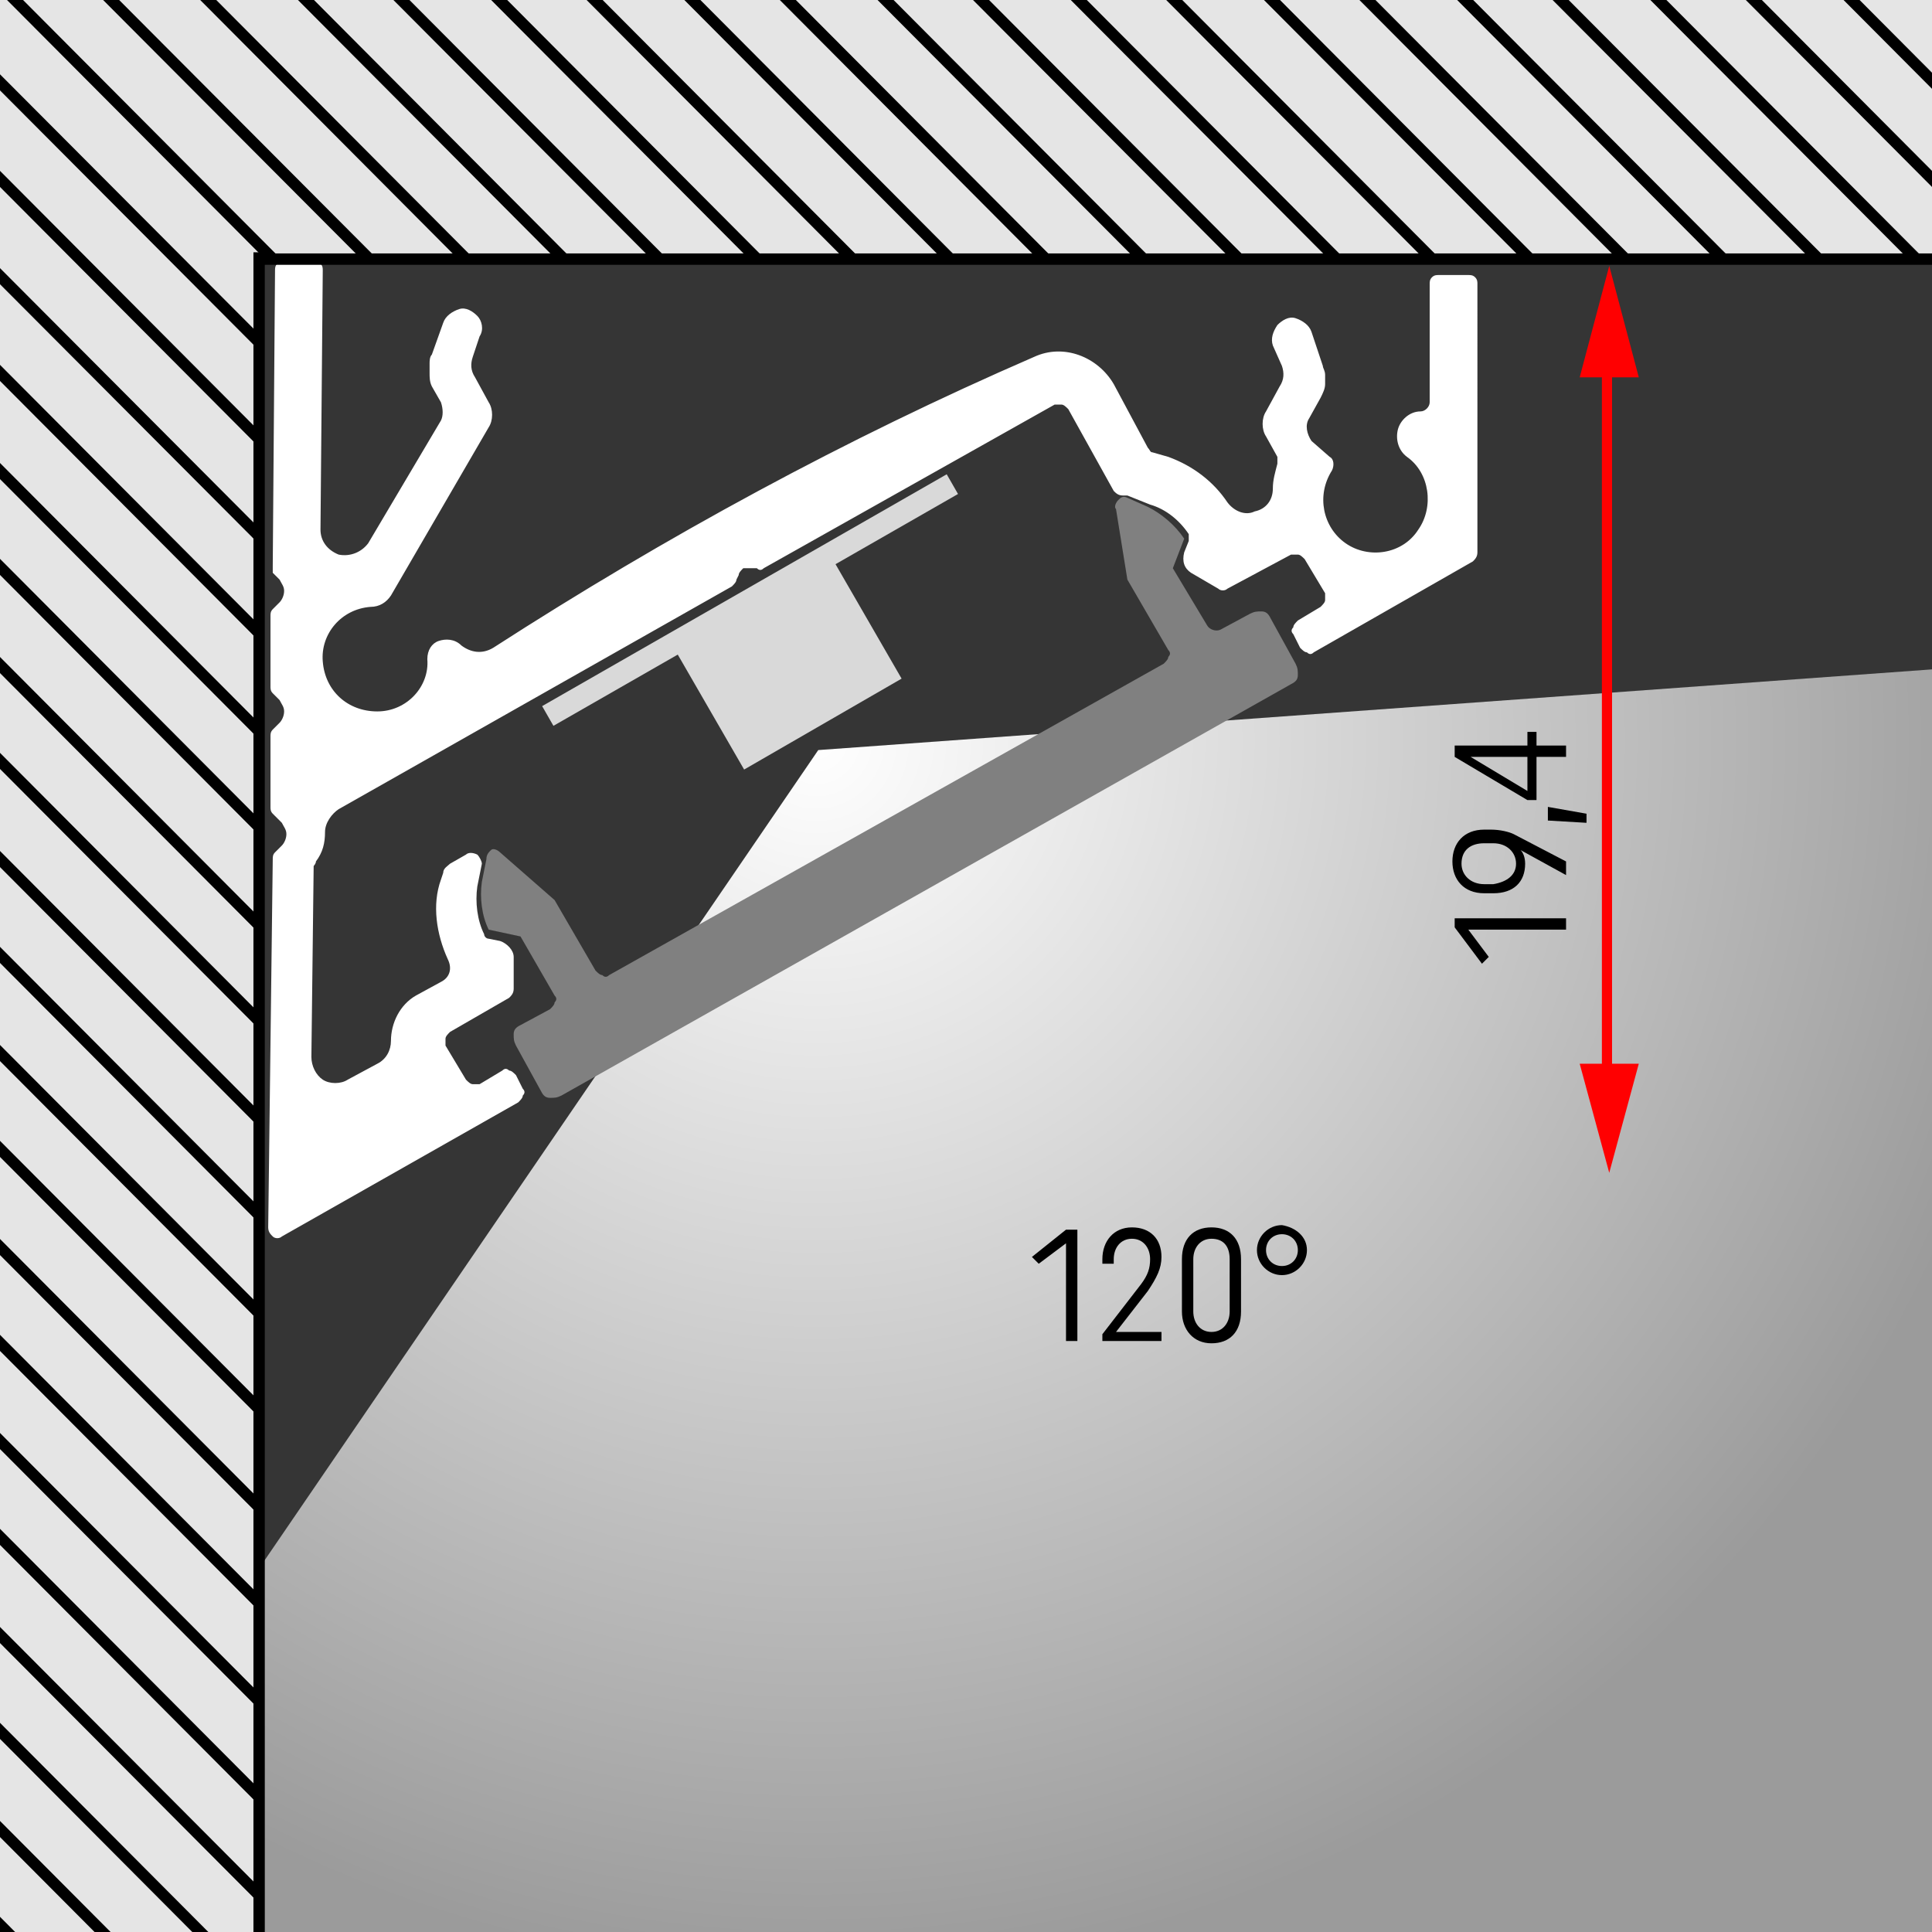 <?xml version="1.0" encoding="utf-8"?>
<!-- Generator: Adobe Illustrator 25.4.1, SVG Export Plug-In . SVG Version: 6.00 Build 0)  -->
<svg version="1.0" xmlns="http://www.w3.org/2000/svg" xmlns:xlink="http://www.w3.org/1999/xlink" x="0px" y="0px"
	 viewBox="0 0 85 85" style="enable-background:new 0 0 85 85;" xml:space="preserve">
<style type="text/css">
	.st0{fill:#353535;}
	.st1{fill:url(#SVGID_1_);}
	.st2{fill:none;stroke:#EE801C;stroke-width:5.657;stroke-linecap:round;stroke-linejoin:round;stroke-miterlimit:22.926;}
	.st3{fill:none;stroke:#FF0001;stroke-width:0.447;stroke-miterlimit:22.926;}
	.st4{fill:#FF0001;}
	.st5{fill-rule:evenodd;clip-rule:evenodd;fill:#D9D9D9;}
	.st6{fill:none;stroke:#D9D9D9;stroke-miterlimit:22.926;}
	.st7{fill-rule:evenodd;clip-rule:evenodd;fill:#FFFFFF;}
	.st8{fill:#808080;}
	.st9{clip-path:url(#SVGID_00000149363558114279903870000013729848107320078265_);}
	.st10{fill:#E5E5E5;}
	.st11{fill:none;stroke:#000000;stroke-width:0.5;stroke-miterlimit:10;}
	.st12{fill:none;stroke:#000000;stroke-width:0.5;stroke-linejoin:bevel;stroke-miterlimit:22.926;}
</style>
<g id="Ebene_2">
	<rect x="0" y="0" class="st0" width="85" height="85"/>
</g>
<g id="Ebene_1">
	<radialGradient id="SVGID_1_" cx="35.929" cy="32.594" r="54.286" gradientUnits="userSpaceOnUse">
		<stop  offset="0" style="stop-color:#FFFFFF"/>
		<stop  offset="1" style="stop-color:#9B9B9B"/>
	</radialGradient>
	<polygon class="st1" points="288.6,14.7 36,33 -102.1,235.1 	"/>
	<path class="st2" d="M53.4,16.9"/>
	<path class="st2" d="M20.3,55.2"/>
	<g>
		<path d="M64,40.4h4.9v0.5h-4.3l0.9,1.2l-0.3,0.3L64,40.8V40.4z"/>
		<path d="M65.7,39.3h-0.4c-0.9,0-1.4-0.6-1.4-1.4c0-0.8,0.5-1.4,1.4-1.4h0.3c0.4,0,0.8,0.1,1,0.2l2.3,1.2v0.6l-2-1.1
			c0.1,0.1,0.2,0.3,0.2,0.6C67.1,38.8,66.6,39.3,65.7,39.3z M66.7,38c0-0.5-0.4-0.9-1-0.9h-0.4c-0.6,0-1,0.3-1,0.9
			c0,0.5,0.4,0.9,1,0.9h0.4C66.3,38.8,66.7,38.5,66.7,38z"/>
		<path d="M68.1,36.1v-0.6l1.7,0.3v0.4L68.1,36.1z"/>
		<path d="M64,32.8h3.2v-0.6h0.4v0.6h1.3v0.5h-1.3v1.9h-0.4L64,33.3V32.8z M64.7,33.3l2.5,1.5v-1.5H64.7z"/>
	</g>
	<g>
		<g>
			<line class="st3" x1="70.7" y1="15.7" x2="70.7" y2="47.7"/>
			<g>
				<polygon class="st4" points="69.5,16.6 70.8,11.7 72.1,16.6 				"/>
			</g>
			<g>
				<polygon class="st4" points="69.5,46.8 70.8,51.6 72.1,46.8 				"/>
			</g>
		</g>
	</g>
	<g>
		<rect x="30.6" y="26" transform="matrix(0.866 -0.5 0.5 0.866 -9.911 21.185)" class="st5" width="8" height="6.3"/>
		<line class="st6" x1="24.1" y1="31.5" x2="41.9" y2="21.3"/>
	</g>
	<g>
		<path d="M47.4,54.1V59h-0.5v-4.3l-1.2,0.9l-0.3-0.3l1.5-1.2H47.4z"/>
		<path d="M51.1,58.5V59h-2.6v-0.3l1.7-2.2c0.3-0.4,0.4-0.7,0.4-1.1c0-0.5-0.3-0.9-0.8-0.9c-0.5,0-0.8,0.4-0.8,0.9v0.2h-0.5v-0.2
			c0-0.8,0.5-1.4,1.3-1.4c0.8,0,1.3,0.5,1.3,1.3c0,0.5-0.2,0.9-0.6,1.5l-1.4,1.8H51.1z"/>
		<path d="M53.3,54c0.8,0,1.3,0.5,1.3,1.4v2.3c0,0.9-0.5,1.4-1.3,1.4S52,58.5,52,57.7v-2.3C52,54.5,52.5,54,53.3,54z M53.3,58.6
			c0.5,0,0.8-0.4,0.8-0.9v-2.3c0-0.6-0.3-0.9-0.8-0.9c-0.5,0-0.8,0.4-0.8,0.9v2.3C52.5,58.2,52.8,58.6,53.3,58.6z"/>
		<path d="M57.5,55c0,0.6-0.5,1.1-1.1,1.1s-1.1-0.5-1.1-1.1c0-0.6,0.5-1.1,1.1-1.1C57,54,57.5,54.4,57.5,55z M57.1,55
			c0-0.4-0.3-0.7-0.7-0.7c-0.4,0-0.7,0.3-0.7,0.7c0,0.4,0.3,0.7,0.7,0.7C56.8,55.7,57.1,55.4,57.1,55z"/>
	</g>
	<path class="st7" d="M50.5,19.7c0.1,0.1,0.1,0.2,0.2,0.2l0.7,0.2c1.1,0.4,2,1.1,2.6,2c0.3,0.4,0.8,0.6,1.2,0.4
		c0.5-0.1,0.8-0.5,0.8-1c0-0.4,0.1-0.7,0.2-1.1c0-0.1,0-0.2,0-0.3l-0.5-0.9c-0.2-0.3-0.2-0.8,0-1.1l0.6-1.1c0.2-0.3,0.2-0.6,0.1-0.9
		L56,15.2c-0.1-0.3,0-0.6,0.2-0.9c0.2-0.2,0.5-0.4,0.8-0.3c0.3,0.1,0.6,0.3,0.7,0.6l0.5,1.5c0,0.1,0.1,0.2,0.1,0.4l0,0.4
		c0,0.2-0.1,0.4-0.2,0.6l-0.5,0.9c-0.2,0.3-0.1,0.7,0.1,1l0.8,0.7c0.2,0.1,0.2,0.4,0.1,0.6c-0.7,1.1-0.4,2.5,0.6,3.2
		c1,0.7,2.5,0.5,3.2-0.6c0.7-1,0.5-2.5-0.5-3.2c-0.4-0.3-0.5-0.8-0.4-1.2c0.1-0.4,0.5-0.8,1-0.8c0.2,0,0.4-0.2,0.4-0.4l0-5.2
		c0-0.1,0-0.2,0.1-0.3c0.1-0.1,0.2-0.1,0.3-0.1l1.3,0c0.1,0,0.2,0,0.3,0.1c0.1,0.1,0.1,0.2,0.1,0.3L65,24.3c0,0.2-0.1,0.3-0.2,0.4
		l-7,4c-0.1,0.1-0.2,0.1-0.3,0c-0.1,0-0.2-0.1-0.3-0.2l-0.3-0.6c-0.1-0.1-0.1-0.2,0-0.3c0-0.1,0.1-0.2,0.2-0.3l1-0.6
		c0.1-0.1,0.2-0.2,0.2-0.3c0-0.1,0-0.2,0-0.3l-0.9-1.5c-0.1-0.1-0.2-0.2-0.3-0.2c-0.1,0-0.2,0-0.3,0L54,25.9c-0.1,0.1-0.3,0.1-0.4,0
		l-1.2-0.7c-0.3-0.2-0.4-0.5-0.3-0.9l0.2-0.5c0-0.1,0-0.2,0-0.3c-0.4-0.6-1-1.1-1.7-1.3l-1-0.4c-0.1,0-0.1,0-0.2,0
		c-0.2,0-0.3-0.1-0.4-0.2L47,18c-0.1-0.1-0.2-0.2-0.3-0.2c-0.1,0-0.2,0-0.3,0L33.6,25c-0.1,0.1-0.2,0.1-0.3,0L33,25
		c-0.1,0-0.2,0-0.3,0c-0.1,0.1-0.2,0.2-0.2,0.3l-0.1,0.2c0,0.1-0.1,0.2-0.2,0.3l-17.3,9.8c-0.3,0.2-0.6,0.6-0.6,1
		c0,0.5-0.1,0.9-0.4,1.3c0,0.1-0.1,0.2-0.1,0.2l-0.1,8.4c0,0.4,0.2,0.8,0.5,1c0.3,0.2,0.8,0.2,1.1,0l1.3-0.7c0.4-0.2,0.6-0.6,0.6-1
		c0-0.8,0.4-1.6,1.1-2l1.1-0.6c0.4-0.2,0.5-0.6,0.3-1c-0.5-1.1-0.7-2.4-0.3-3.5l0.1-0.3c0-0.2,0.2-0.3,0.3-0.4l0.7-0.4
		c0.1-0.1,0.3-0.1,0.5,0c0.1,0.1,0.2,0.3,0.2,0.4l-0.2,1c-0.1,0.7,0,1.5,0.3,2.1c0,0.1,0.1,0.2,0.2,0.2l0.5,0.1
		c0.3,0.1,0.6,0.4,0.6,0.7l0,1.4c0,0.2-0.1,0.3-0.2,0.4l-2.6,1.5c-0.1,0.1-0.2,0.2-0.2,0.3c0,0.1,0,0.2,0,0.3l0.9,1.5
		c0.1,0.1,0.2,0.2,0.3,0.2c0.1,0,0.2,0,0.3,0l1-0.6c0.1-0.1,0.2-0.1,0.3,0c0.1,0,0.2,0.1,0.3,0.2l0.3,0.6c0.1,0.1,0.1,0.2,0,0.3
		c0,0.1-0.1,0.2-0.2,0.3l-10.4,5.9c-0.1,0.1-0.3,0.1-0.4,0c-0.1-0.1-0.2-0.2-0.2-0.4l0.2-16.2c0-0.1,0-0.2,0.1-0.3l0.3-0.3
		c0.1-0.1,0.2-0.3,0.2-0.5c0-0.2-0.1-0.3-0.2-0.5L12,35.8c-0.1-0.1-0.1-0.2-0.1-0.3l0-3.1c0-0.1,0-0.2,0.1-0.3l0.3-0.3
		c0.1-0.1,0.2-0.3,0.2-0.5c0-0.2-0.1-0.3-0.2-0.5L12,30.5c-0.1-0.1-0.1-0.2-0.1-0.3l0-3.1c0-0.1,0-0.2,0.1-0.3l0.3-0.3
		c0.1-0.1,0.2-0.3,0.2-0.5c0-0.2-0.1-0.3-0.2-0.5l-0.3-0.3C12,25.1,12,25,12,24.9l0.1-13c0-0.1,0-0.2,0.1-0.3
		c0.1-0.1,0.2-0.1,0.3-0.1l1.3,0c0.1,0,0.2,0,0.3,0.1c0.1,0.1,0.1,0.2,0.1,0.3l-0.1,11.4c0,0.5,0.3,0.9,0.8,1.1
		c0.5,0.1,1-0.1,1.3-0.5l3.2-5.4c0.1-0.2,0.1-0.5,0-0.8L19,17c-0.1-0.2-0.1-0.4-0.1-0.6l0-0.4c0-0.1,0-0.3,0.1-0.4l0.5-1.4
		c0.1-0.3,0.4-0.5,0.7-0.6c0.3-0.1,0.6,0.1,0.8,0.3c0.2,0.2,0.3,0.6,0.1,0.9l-0.3,0.9c-0.1,0.3-0.1,0.6,0.1,0.9l0.6,1.1
		c0.2,0.3,0.2,0.8,0,1.1l-4.3,7.4c-0.2,0.3-0.5,0.5-0.9,0.5c-1.3,0.1-2.2,1.2-2.1,2.4c0.1,1.3,1.1,2.2,2.4,2.2
		c1.3,0,2.3-1.1,2.2-2.3c0-0.4,0.2-0.7,0.5-0.8c0.3-0.1,0.7-0.1,1,0.2c0.4,0.3,0.9,0.4,1.4,0.1c7.6-4.9,15.5-9.2,23.8-12.8
		c1.3-0.6,2.8,0,3.5,1.2L50.5,19.7z"/>
	<path class="st8" d="M21.4,37.8l-0.2,1c-0.1,0.7,0,1.5,0.3,2.1l1.4,0.3l1.5,2.6c0.1,0.1,0.1,0.2,0,0.3c0,0.1-0.1,0.2-0.2,0.3
		l-1.3,0.7c-0.2,0.1-0.3,0.2-0.3,0.4s0,0.3,0.1,0.5l1.1,2c0.1,0.2,0.2,0.3,0.4,0.3c0.2,0,0.3,0,0.5-0.1l32.1-18.1
		c0.2-0.1,0.3-0.2,0.3-0.4c0-0.2,0-0.3-0.1-0.5l-1.1-2c-0.1-0.2-0.2-0.3-0.4-0.3c-0.2,0-0.3,0-0.5,0.1l-1.3,0.7
		c-0.2,0.1-0.5,0-0.6-0.2L51.6,25l0.5-1.3c-0.4-0.6-1-1.1-1.6-1.4l-0.9-0.4c-0.2-0.1-0.3,0-0.4,0.1c-0.1,0.1-0.2,0.3-0.1,0.4
		l0.5,3.1l1.8,3.1c0.1,0.1,0.1,0.2,0,0.3c0,0.1-0.1,0.2-0.2,0.3L26.8,42.9c-0.1,0.1-0.2,0.1-0.3,0c-0.1,0-0.2-0.1-0.3-0.2l-1.8-3.1
		l-2.4-2.1c-0.1-0.1-0.3-0.2-0.4-0.1C21.5,37.5,21.4,37.6,21.4,37.8z"/>
	<g>
		<defs>
			<polygon id="SVGID_3_" points="94.7,-19.2 -28.5,-19.2 -28.5,96.1 11.5,96.1 11.5,11.5 94.7,11.5 			"/>
		</defs>
		<use xlink:href="#SVGID_3_"  style="overflow:visible;fill:#E5E5E5;"/>
		<clipPath id="SVGID_00000041988215931556247980000000049371346108713915_">
			<use xlink:href="#SVGID_3_"  style="overflow:visible;"/>
		</clipPath>
		<g style="clip-path:url(#SVGID_00000041988215931556247980000000049371346108713915_);">
			<g>
				<line class="st10" x1="241.5" y1="88.1" x2="120.1" y2="-33.8"/>
				<line class="st11" x1="241.5" y1="88.1" x2="120.1" y2="-33.8"/>
			</g>
			<g>
				<line class="st10" x1="237.2" y1="88.1" x2="115.8" y2="-33.8"/>
				<line class="st11" x1="237.2" y1="88.1" x2="115.8" y2="-33.8"/>
			</g>
			<g>
				<line class="st10" x1="233" y1="88.1" x2="111.6" y2="-33.8"/>
				<line class="st11" x1="233" y1="88.1" x2="111.6" y2="-33.8"/>
			</g>
			<g>
				<line class="st10" x1="228.7" y1="88.1" x2="107.3" y2="-33.8"/>
				<line class="st11" x1="228.7" y1="88.1" x2="107.3" y2="-33.8"/>
			</g>
			<g>
				<line class="st10" x1="224.5" y1="88.1" x2="103.1" y2="-33.8"/>
				<line class="st11" x1="224.5" y1="88.1" x2="103.1" y2="-33.8"/>
			</g>
			<g>
				<line class="st10" x1="220.2" y1="88.1" x2="98.8" y2="-33.8"/>
				<line class="st11" x1="220.2" y1="88.1" x2="98.8" y2="-33.8"/>
			</g>
			<g>
				<line class="st10" x1="216" y1="88.1" x2="94.6" y2="-33.8"/>
				<line class="st11" x1="216" y1="88.1" x2="94.6" y2="-33.8"/>
			</g>
			<g>
				<line class="st10" x1="211.7" y1="88.1" x2="90.3" y2="-33.8"/>
				<line class="st11" x1="211.7" y1="88.1" x2="90.3" y2="-33.8"/>
			</g>
			<g>
				<line class="st10" x1="207.5" y1="88.1" x2="86.1" y2="-33.8"/>
				<line class="st11" x1="207.5" y1="88.1" x2="86.1" y2="-33.8"/>
			</g>
			<g>
				<line class="st10" x1="203.2" y1="88.1" x2="81.8" y2="-33.8"/>
				<line class="st11" x1="203.2" y1="88.1" x2="81.8" y2="-33.8"/>
			</g>
			<g>
				<line class="st10" x1="199" y1="88.1" x2="77.5" y2="-33.8"/>
				<line class="st11" x1="199" y1="88.1" x2="77.5" y2="-33.8"/>
			</g>
			<g>
				<line class="st10" x1="194.7" y1="88.1" x2="73.3" y2="-33.8"/>
				<line class="st11" x1="194.7" y1="88.1" x2="73.3" y2="-33.8"/>
			</g>
			<g>
				<line class="st10" x1="190.5" y1="88.1" x2="69" y2="-33.8"/>
				<line class="st11" x1="190.5" y1="88.1" x2="69" y2="-33.8"/>
			</g>
			<g>
				<line class="st10" x1="186.2" y1="88.1" x2="64.8" y2="-33.8"/>
				<line class="st11" x1="186.2" y1="88.1" x2="64.8" y2="-33.8"/>
			</g>
			<g>
				<line class="st10" x1="182" y1="88.1" x2="60.5" y2="-33.8"/>
				<line class="st11" x1="182" y1="88.1" x2="60.5" y2="-33.8"/>
			</g>
			<g>
				<line class="st10" x1="177.7" y1="88.1" x2="56.3" y2="-33.8"/>
				<line class="st11" x1="177.7" y1="88.1" x2="56.3" y2="-33.8"/>
			</g>
			<g>
				<line class="st10" x1="173.4" y1="88.1" x2="52" y2="-33.8"/>
				<line class="st11" x1="173.4" y1="88.1" x2="52" y2="-33.8"/>
			</g>
			<g>
				<line class="st10" x1="169.2" y1="88.1" x2="47.8" y2="-33.8"/>
				<line class="st11" x1="169.2" y1="88.1" x2="47.8" y2="-33.8"/>
			</g>
			<g>
				<line class="st10" x1="164.9" y1="88.1" x2="43.5" y2="-33.8"/>
				<line class="st11" x1="164.9" y1="88.1" x2="43.5" y2="-33.8"/>
			</g>
			<g>
				<line class="st10" x1="160.7" y1="88.1" x2="39.3" y2="-33.8"/>
				<line class="st11" x1="160.7" y1="88.1" x2="39.3" y2="-33.8"/>
			</g>
			<g>
				<line class="st10" x1="156.4" y1="88.1" x2="35" y2="-33.8"/>
				<line class="st11" x1="156.4" y1="88.1" x2="35" y2="-33.8"/>
			</g>
			<g>
				<line class="st10" x1="152.2" y1="88.1" x2="30.8" y2="-33.8"/>
				<line class="st11" x1="152.2" y1="88.1" x2="30.8" y2="-33.8"/>
			</g>
			<g>
				<line class="st10" x1="147.9" y1="88.1" x2="26.5" y2="-33.8"/>
				<line class="st11" x1="147.9" y1="88.1" x2="26.5" y2="-33.8"/>
			</g>
			<g>
				<line class="st10" x1="143.7" y1="88.1" x2="22.3" y2="-33.8"/>
				<line class="st11" x1="143.7" y1="88.1" x2="22.3" y2="-33.8"/>
			</g>
			<g>
				<line class="st10" x1="139.4" y1="88.1" x2="18" y2="-33.8"/>
				<line class="st11" x1="139.4" y1="88.1" x2="18" y2="-33.8"/>
			</g>
			<g>
				<line class="st10" x1="135.2" y1="88.1" x2="13.8" y2="-33.8"/>
				<line class="st11" x1="135.2" y1="88.1" x2="13.8" y2="-33.8"/>
			</g>
			<g>
				<line class="st10" x1="130.9" y1="88.1" x2="9.5" y2="-33.8"/>
				<line class="st11" x1="130.9" y1="88.1" x2="9.5" y2="-33.8"/>
			</g>
			<g>
				<line class="st10" x1="126.7" y1="88.1" x2="5.3" y2="-33.8"/>
				<line class="st11" x1="126.7" y1="88.1" x2="5.3" y2="-33.8"/>
			</g>
			<g>
				<line class="st10" x1="122.4" y1="88.1" x2="1" y2="-33.8"/>
				<line class="st11" x1="122.4" y1="88.1" x2="1" y2="-33.8"/>
			</g>
			<g>
				<line class="st10" x1="118.2" y1="88.1" x2="-3.2" y2="-33.8"/>
				<line class="st11" x1="118.2" y1="88.1" x2="-3.2" y2="-33.8"/>
			</g>
			<g>
				<line class="st10" x1="113.9" y1="88.1" x2="-7.5" y2="-33.8"/>
				<line class="st11" x1="113.9" y1="88.1" x2="-7.5" y2="-33.8"/>
			</g>
			<g>
				<line class="st10" x1="109.7" y1="88.1" x2="-11.7" y2="-33.8"/>
				<line class="st11" x1="109.7" y1="88.1" x2="-11.7" y2="-33.8"/>
			</g>
			<g>
				<line class="st10" x1="105.4" y1="88.1" x2="-16" y2="-33.8"/>
				<line class="st11" x1="105.4" y1="88.1" x2="-16" y2="-33.8"/>
			</g>
			<g>
				<line class="st10" x1="101.2" y1="88.1" x2="-20.2" y2="-33.8"/>
				<line class="st11" x1="101.2" y1="88.1" x2="-20.2" y2="-33.8"/>
			</g>
			<g>
				<line class="st10" x1="96.9" y1="88.1" x2="-24.5" y2="-33.8"/>
				<line class="st11" x1="96.9" y1="88.1" x2="-24.5" y2="-33.8"/>
			</g>
			<g>
				<line class="st10" x1="92.7" y1="88.1" x2="-28.8" y2="-33.8"/>
				<line class="st11" x1="92.7" y1="88.1" x2="-28.8" y2="-33.8"/>
			</g>
			<g>
				<line class="st10" x1="88.4" y1="88.1" x2="-33" y2="-33.8"/>
				<line class="st11" x1="88.4" y1="88.1" x2="-33" y2="-33.8"/>
			</g>
			<g>
				<line class="st10" x1="84.2" y1="88.1" x2="-37.3" y2="-33.8"/>
				<line class="st11" x1="84.2" y1="88.1" x2="-37.3" y2="-33.8"/>
			</g>
			<g>
				<line class="st10" x1="79.9" y1="88.1" x2="-41.5" y2="-33.8"/>
				<line class="st11" x1="79.9" y1="88.1" x2="-41.5" y2="-33.8"/>
			</g>
			<g>
				<line class="st10" x1="75.7" y1="88.1" x2="-45.8" y2="-33.8"/>
				<line class="st11" x1="75.7" y1="88.1" x2="-45.8" y2="-33.8"/>
			</g>
			<g>
				<line class="st10" x1="71.4" y1="88.1" x2="-50" y2="-33.8"/>
				<line class="st11" x1="71.4" y1="88.1" x2="-50" y2="-33.8"/>
			</g>
			<g>
				<line class="st10" x1="67.1" y1="88.1" x2="-54.3" y2="-33.8"/>
				<line class="st11" x1="67.1" y1="88.1" x2="-54.3" y2="-33.8"/>
			</g>
			<g>
				<line class="st10" x1="62.9" y1="88.1" x2="-58.5" y2="-33.8"/>
				<line class="st11" x1="62.9" y1="88.1" x2="-58.5" y2="-33.8"/>
			</g>
			<g>
				<line class="st10" x1="58.6" y1="88.1" x2="-62.8" y2="-33.8"/>
				<line class="st11" x1="58.6" y1="88.1" x2="-62.8" y2="-33.8"/>
			</g>
			<g>
				<line class="st10" x1="54.4" y1="88.1" x2="-67" y2="-33.8"/>
				<line class="st11" x1="54.4" y1="88.1" x2="-67" y2="-33.8"/>
			</g>
			<g>
				<line class="st10" x1="50.1" y1="88.1" x2="-71.3" y2="-33.8"/>
				<line class="st11" x1="50.1" y1="88.1" x2="-71.3" y2="-33.8"/>
			</g>
			<g>
				<line class="st10" x1="45.9" y1="88.1" x2="-75.5" y2="-33.8"/>
				<line class="st11" x1="45.9" y1="88.1" x2="-75.5" y2="-33.8"/>
			</g>
			<g>
				<line class="st10" x1="41.6" y1="88.1" x2="-79.8" y2="-33.8"/>
				<line class="st11" x1="41.6" y1="88.1" x2="-79.8" y2="-33.8"/>
			</g>
			<g>
				<line class="st10" x1="37.4" y1="88.1" x2="-84" y2="-33.8"/>
				<line class="st11" x1="37.4" y1="88.1" x2="-84" y2="-33.8"/>
			</g>
			<g>
				<line class="st10" x1="33.1" y1="88.1" x2="-88.3" y2="-33.8"/>
				<line class="st11" x1="33.1" y1="88.1" x2="-88.3" y2="-33.8"/>
			</g>
			<g>
				<line class="st10" x1="28.9" y1="88.1" x2="-92.5" y2="-33.8"/>
				<line class="st11" x1="28.9" y1="88.1" x2="-92.5" y2="-33.8"/>
			</g>
			<g>
				<line class="st10" x1="24.6" y1="88.1" x2="-96.8" y2="-33.8"/>
				<line class="st11" x1="24.6" y1="88.1" x2="-96.8" y2="-33.8"/>
			</g>
			<g>
				<line class="st10" x1="20.4" y1="88.1" x2="-101" y2="-33.8"/>
				<line class="st11" x1="20.4" y1="88.1" x2="-101" y2="-33.8"/>
			</g>
			<g>
				<line class="st10" x1="16.1" y1="88.1" x2="-105.3" y2="-33.8"/>
				<line class="st11" x1="16.1" y1="88.1" x2="-105.3" y2="-33.8"/>
			</g>
			<g>
				<line class="st10" x1="11.9" y1="88.1" x2="-109.5" y2="-33.8"/>
				<line class="st11" x1="11.9" y1="88.1" x2="-109.5" y2="-33.8"/>
			</g>
			<g>
				<line class="st10" x1="7.6" y1="88.1" x2="-113.8" y2="-33.8"/>
				<line class="st11" x1="7.6" y1="88.1" x2="-113.8" y2="-33.8"/>
			</g>
			<g>
				<line class="st10" x1="3.4" y1="88.1" x2="-118" y2="-33.8"/>
				<line class="st11" x1="3.4" y1="88.1" x2="-118" y2="-33.8"/>
			</g>
			<g>
				<line class="st10" x1="-0.9" y1="88.1" x2="-122.3" y2="-33.8"/>
				<line class="st11" x1="-0.9" y1="88.1" x2="-122.3" y2="-33.8"/>
			</g>
			<g>
				<line class="st10" x1="-5.1" y1="88.1" x2="-126.5" y2="-33.8"/>
				<line class="st11" x1="-5.1" y1="88.1" x2="-126.5" y2="-33.8"/>
			</g>
			<g>
				<line class="st10" x1="-9.4" y1="88.1" x2="-130.8" y2="-33.8"/>
				<line class="st11" x1="-9.4" y1="88.1" x2="-130.8" y2="-33.8"/>
			</g>
			<g>
				<line class="st10" x1="-13.6" y1="88.1" x2="-135.1" y2="-33.8"/>
				<line class="st11" x1="-13.6" y1="88.1" x2="-135.1" y2="-33.8"/>
			</g>
		</g>
	</g>
	<line class="st12" x1="11.3" y1="11.4" x2="94.8" y2="11.4"/>
	<line class="st12" x1="11.4" y1="11.1" x2="11.4" y2="88.3"/>
</g>
</svg>
